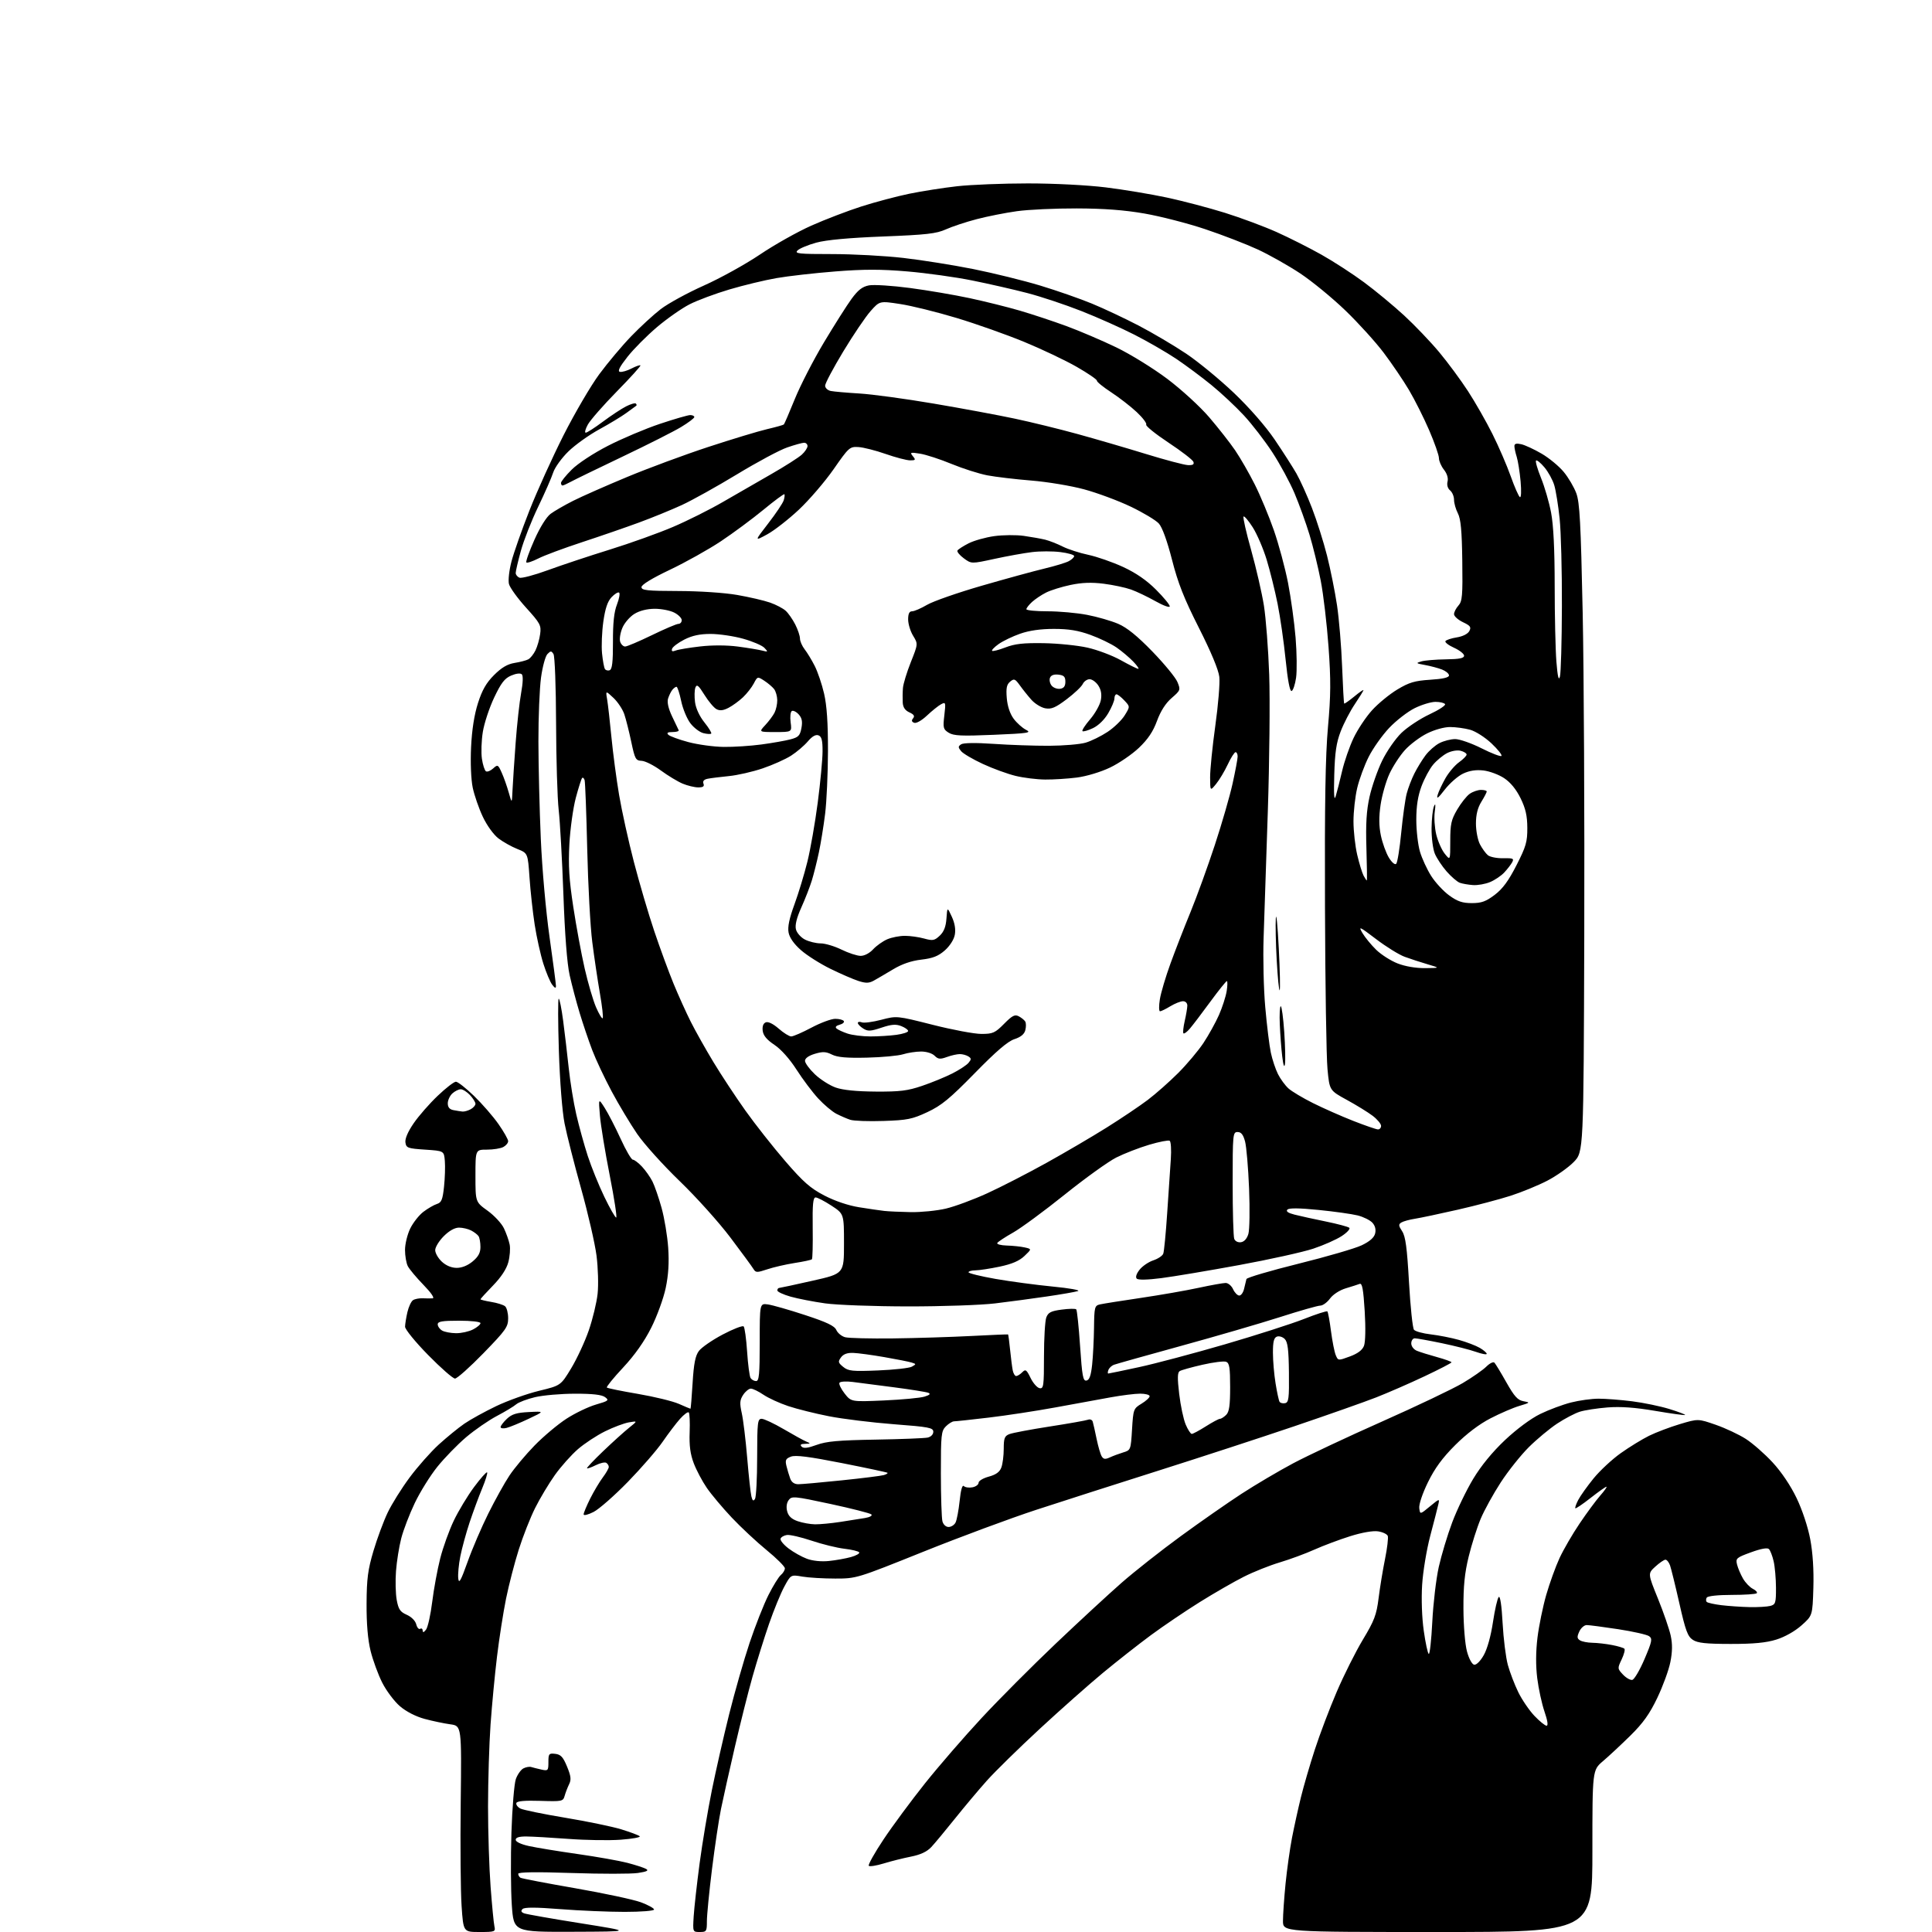 <?xml version="1.0" encoding="UTF-8" standalone="no"?>
<svg 
  version="1.1" 
  xmlns="http://www.w3.org/2000/svg" 
  xmlns:xlink="http://www.w3.org/1999/xlink" 
  xmlns:svg="http://www.w3.org/2000/svg"
  xmlns:rdf="http://www.w3.org/1999/02/22-rdf-syntax-ns#"
  xmlns:cc="http://creativecommons.org/ns#"
  xmlns:dc="http://purl.org/dc/elements/1.1/"
  viewBox="0 0 768 768"
  width="768"
  height="768"
>
<style>svg {background-color: white; }</style>"
<path stroke="none" fill="black" fill-rule="evenodd" d="M190.62,768.00C184.19,768.00 184.19,768.00 183.49,757.66C183.10,751.97 182.94,733.53 183.14,716.68C183.50,686.05 183.50,686.05 179.00,685.44C176.53,685.10 171.93,684.14 168.79,683.29C165.30,682.35 161.49,680.40 158.99,678.26C156.75,676.34 153.58,672.12 151.94,668.88C150.31,665.65 148.23,659.96 147.31,656.25C146.21,651.76 145.68,645.49 145.72,637.50C145.77,627.52 146.24,623.98 148.46,616.50C149.93,611.55 152.47,604.71 154.10,601.30C155.72,597.89 159.66,591.59 162.85,587.30C166.04,583.01 171.25,577.12 174.43,574.22C177.62,571.32 182.20,567.58 184.60,565.93C187.01,564.27 192.70,561.14 197.24,558.96C201.78,556.79 209.42,554.06 214.20,552.89C222.91,550.78 222.91,550.78 227.07,543.89C229.36,540.10 232.50,533.33 234.05,528.85C235.60,524.37 237.18,517.82 237.56,514.29C237.94,510.76 237.74,503.95 237.13,499.15C236.51,494.35 233.76,482.37 231.01,472.53C228.26,462.69 225.29,451.00 224.42,446.57C223.49,441.86 222.55,429.85 222.16,417.75C221.80,406.34 221.77,397.00 222.10,397.00C222.44,397.00 223.23,400.94 223.86,405.75C224.49,410.56 225.49,419.00 226.07,424.50C226.65,430.00 228.00,438.32 229.08,443.00C230.16,447.68 232.21,455.10 233.64,459.50C235.07,463.90 238.04,471.21 240.23,475.75C242.42,480.29 244.54,484.00 244.94,484.00C245.35,484.00 244.19,476.46 242.38,467.25C240.56,458.04 238.81,447.35 238.48,443.50C237.89,436.50 237.89,436.50 240.41,440.46C241.80,442.64 244.63,448.15 246.72,452.70C248.80,457.26 250.98,460.99 251.56,460.99C252.15,461.00 253.78,462.24 255.20,463.75C256.61,465.26 258.48,467.91 259.35,469.63C260.22,471.35 261.85,476.07 262.98,480.13C264.11,484.18 265.30,491.32 265.62,496.00C266.02,501.90 265.72,506.79 264.63,512.00C263.76,516.12 261.17,523.25 258.86,527.82C256.09,533.33 252.31,538.67 247.71,543.61C243.87,547.71 240.96,551.30 241.24,551.57C241.51,551.85 247.08,552.99 253.62,554.10C260.15,555.22 267.47,557.00 269.88,558.07C272.28,559.13 274.35,560.00 274.48,560.00C274.60,560.00 274.98,555.40 275.32,549.78C275.79,542.04 276.40,538.94 277.82,537.03C278.85,535.64 283.10,532.70 287.27,530.50C291.43,528.30 295.18,526.85 295.61,527.27C296.03,527.70 296.65,532.20 296.99,537.29C297.32,542.37 297.94,547.09 298.36,547.77C298.78,548.45 299.77,549.00 300.56,549.00C301.75,549.00 302.00,546.33 302.00,533.55C302.00,518.09 302.00,518.09 305.25,518.53C307.04,518.78 313.68,520.67 320.00,522.75C328.75,525.62 331.73,527.05 332.46,528.71C332.99,529.91 334.57,531.20 335.96,531.57C337.36,531.94 345.93,532.15 355.00,532.04C364.07,531.93 378.02,531.49 386.00,531.08C393.98,530.66 400.60,530.39 400.72,530.46C400.84,530.54 401.20,533.28 401.53,536.55C401.86,539.82 402.33,543.51 402.58,544.75C402.83,545.99 403.45,547.00 403.95,547.00C404.45,547.00 405.53,546.33 406.35,545.51C407.67,544.18 408.05,544.44 409.67,547.76C410.68,549.82 412.29,551.65 413.25,551.82C414.84,552.12 415.00,550.98 415.00,539.14C415.00,531.98 415.42,525.04 415.92,523.70C416.68,521.72 417.78,521.15 422.04,520.59C424.90,520.21 427.50,520.16 427.82,520.49C428.14,520.81 428.83,527.38 429.35,535.08C430.16,547.09 430.52,549.05 431.90,548.79C433.06,548.56 433.67,546.85 434.14,542.49C434.49,539.20 434.83,532.57 434.89,527.77C434.99,519.58 435.14,519.01 437.25,518.52C438.49,518.24 445.80,517.07 453.50,515.94C461.20,514.80 471.53,513.00 476.45,511.93C481.38,510.87 486.22,510.00 487.22,510.00C488.22,510.00 489.56,511.13 490.18,512.50C490.81,513.88 491.92,515.00 492.64,515.00C493.37,515.00 494.23,513.76 494.56,512.25C494.90,510.74 495.31,509.03 495.48,508.45C495.64,507.87 504.94,505.13 516.14,502.35C527.34,499.57 538.64,496.28 541.26,495.04C544.47,493.51 546.22,491.98 546.63,490.35C547.02,488.77 546.65,487.27 545.56,486.06C544.63,485.04 541.99,483.73 539.69,483.15C537.38,482.58 530.39,481.59 524.13,480.97C516.48,480.20 512.44,480.16 511.76,480.84C511.08,481.52 512.01,482.18 514.62,482.84C516.76,483.39 522.33,484.61 527.00,485.56C531.67,486.52 535.89,487.64 536.36,488.06C536.84,488.48 535.49,489.96 533.36,491.35C531.24,492.75 526.12,495.01 522.00,496.38C517.88,497.74 504.60,500.68 492.50,502.90C480.40,505.12 466.52,507.45 461.66,508.07C456.17,508.78 452.46,508.86 451.88,508.28C451.30,507.70 451.72,506.36 452.99,504.74C454.11,503.31 456.56,501.64 458.43,501.02C460.29,500.41 462.09,499.21 462.41,498.37C462.74,497.52 463.45,490.23 463.98,482.16C464.52,474.10 465.17,464.47 465.42,460.77C465.67,457.07 465.47,453.79 464.96,453.47C464.45,453.16 460.77,453.88 456.77,455.07C452.77,456.26 446.91,458.54 443.74,460.13C440.57,461.73 431.35,468.36 423.24,474.87C415.13,481.38 405.91,488.16 402.75,489.95C399.59,491.73 396.75,493.60 396.44,494.10C396.13,494.59 397.82,495.05 400.19,495.12C402.56,495.18 405.77,495.52 407.32,495.87C410.15,496.50 410.15,496.50 407.25,499.26C405.21,501.21 402.32,502.46 397.43,503.50C393.62,504.30 389.26,504.97 387.75,504.98C386.24,504.99 385.00,505.34 385.00,505.75C385.00,506.16 389.84,507.35 395.75,508.39C401.66,509.42 411.90,510.79 418.50,511.43C425.10,512.06 429.60,512.87 428.50,513.22C427.40,513.57 421.77,514.55 416.00,515.39C410.23,516.24 401.00,517.47 395.50,518.13C390.00,518.79 374.48,519.33 361.00,519.32C347.52,519.31 332.68,518.76 328.00,518.11C323.32,517.45 317.14,516.25 314.25,515.43C311.36,514.61 309.00,513.51 309.00,512.97C309.00,512.44 309.34,511.98 309.75,511.97C310.16,511.95 316.12,510.66 323.00,509.11C335.50,506.30 335.50,506.30 335.50,494.41C335.50,482.53 335.50,482.53 330.51,479.26C327.77,477.47 324.93,476.00 324.22,476.00C323.20,476.00 322.94,478.72 323.06,488.06C323.15,494.69 323.01,500.33 322.74,500.59C322.48,500.85 319.39,501.52 315.88,502.06C312.37,502.61 307.48,503.74 305.00,504.57C300.89,505.94 300.41,505.93 299.50,504.42C298.95,503.50 294.81,497.86 290.30,491.88C285.78,485.89 276.73,475.82 270.18,469.51C263.63,463.19 256.03,454.76 253.29,450.76C250.56,446.77 246.00,439.18 243.17,433.89C240.34,428.61 236.84,421.18 235.40,417.39C233.96,413.60 231.72,406.96 230.41,402.63C229.10,398.30 227.32,391.55 226.44,387.63C225.42,383.05 224.53,371.54 223.96,355.50C223.46,341.75 222.62,326.68 222.09,322.00C221.56,317.32 221.09,301.80 221.05,287.50C221.00,272.98 220.55,260.84 220.02,260.00C219.18,258.67 218.91,258.67 217.61,260.00C216.80,260.82 215.66,265.02 215.07,269.32C214.48,273.62 214.01,285.10 214.03,294.82C214.05,304.55 214.47,321.95 214.98,333.50C215.50,345.44 217.00,362.26 218.45,372.49C219.85,382.39 221.00,391.14 221.00,391.93C221.00,392.98 220.58,392.84 219.51,391.44C218.69,390.37 217.10,386.59 215.98,383.04C214.86,379.49 213.31,372.51 212.54,367.54C211.78,362.57 210.85,354.15 210.49,348.82C209.82,339.15 209.82,339.15 205.66,337.49C203.37,336.58 199.99,334.69 198.15,333.29C196.22,331.82 193.57,328.16 191.93,324.68C190.35,321.35 188.55,316.13 187.91,313.08C187.24,309.84 186.97,303.17 187.26,297.02C187.59,290.09 188.53,284.11 190.00,279.50C191.66,274.30 193.30,271.43 196.40,268.34C199.36,265.38 201.71,263.99 204.53,263.53C206.71,263.18 209.18,262.54 210.00,262.10C210.82,261.67 212.11,260.07 212.86,258.54C213.61,257.01 214.45,254.08 214.72,252.03C215.19,248.57 214.76,247.78 209.10,241.53C205.74,237.82 202.69,233.60 202.32,232.15C201.95,230.68 202.40,226.70 203.33,223.16C204.25,219.66 207.46,210.54 210.48,202.88C213.49,195.23 219.59,181.78 224.03,172.99C228.48,164.21 234.86,153.30 238.22,148.76C241.58,144.22 247.26,137.45 250.85,133.73C254.43,130.01 259.74,125.13 262.64,122.89C265.55,120.65 273.27,116.43 279.80,113.51C286.34,110.59 296.37,105.04 302.09,101.18C307.82,97.31 317.00,92.15 322.50,89.70C328.00,87.25 336.99,83.81 342.48,82.05C347.97,80.30 356.52,78.03 361.48,77.01C366.44,75.99 375.00,74.65 380.50,74.03C386.00,73.42 398.67,72.91 408.65,72.91C419.06,72.91 432.24,73.59 439.55,74.49C446.57,75.35 457.53,77.18 463.90,78.54C470.28,79.91 480.66,82.64 486.96,84.61C493.26,86.58 502.49,90.02 507.46,92.24C512.43,94.47 520.44,98.51 525.25,101.21C530.06,103.91 537.71,108.87 542.25,112.23C546.79,115.59 553.95,121.52 558.18,125.42C562.40,129.31 568.67,135.88 572.11,140.00C575.55,144.12 580.70,151.10 583.56,155.50C586.42,159.90 590.79,167.55 593.26,172.50C595.74,177.45 599.00,185.00 600.52,189.28C602.04,193.55 603.68,197.30 604.18,197.61C604.69,197.93 604.81,195.28 604.46,191.33C604.12,187.57 603.42,183.20 602.92,181.60C602.41,180.01 602.00,178.09 602.00,177.33C602.00,176.35 602.78,176.14 604.75,176.59C606.26,176.94 609.91,178.63 612.86,180.36C615.82,182.09 619.75,185.34 621.60,187.59C623.46,189.83 625.71,193.66 626.61,196.09C627.96,199.75 628.39,207.78 629.14,243.50C629.63,267.15 629.91,325.07 629.77,372.20C629.50,457.90 629.50,457.90 625.58,461.92C623.43,464.12 618.70,467.46 615.08,469.34C611.46,471.22 604.90,473.91 600.50,475.33C596.10,476.75 586.65,479.24 579.50,480.87C572.35,482.50 564.69,484.12 562.48,484.47C560.27,484.81 557.83,485.49 557.06,485.96C555.88,486.69 555.93,487.24 557.38,489.45C558.72,491.50 559.32,495.96 560.10,509.74C560.65,519.46 561.54,527.95 562.08,528.60C562.62,529.25 565.63,530.08 568.78,530.44C571.93,530.81 576.98,531.80 580.00,532.65C583.02,533.50 586.74,534.92 588.25,535.81C589.76,536.70 591.00,537.76 591.00,538.17C591.00,538.58 589.09,538.23 586.75,537.40C584.41,536.56 578.29,535.01 573.14,533.94C567.99,532.87 563.15,532.00 562.39,532.00C561.63,532.00 561.00,532.91 561.00,534.02C561.00,535.18 561.96,536.44 563.25,536.97C564.49,537.48 568.09,538.60 571.25,539.47C574.41,540.34 577.00,541.28 577.00,541.55C577.00,541.82 572.16,544.32 566.25,547.11C560.34,549.91 551.67,553.68 547.00,555.51C542.33,557.33 527.70,562.49 514.50,566.96C501.30,571.44 477.00,579.37 460.50,584.60C444.00,589.83 422.18,596.82 412.00,600.15C401.82,603.48 381.57,610.99 367.00,616.85C340.58,627.46 340.47,627.50 332.00,627.50C327.32,627.50 321.44,627.15 318.93,626.72C314.36,625.93 314.36,625.93 311.77,630.72C310.34,633.35 307.62,640.00 305.71,645.50C303.81,651.00 300.85,660.45 299.14,666.50C297.43,672.55 294.26,685.15 292.10,694.50C289.93,703.85 287.46,714.90 286.61,719.07C285.76,723.23 284.15,734.00 283.03,743.01C281.91,752.02 281.00,761.32 281.00,763.69C281.00,767.75 280.84,768.00 278.19,768.00C275.37,768.00 275.37,768.00 275.75,761.75C275.97,758.31 277.03,748.83 278.11,740.68C279.20,732.53 281.39,719.48 282.97,711.68C284.55,703.88 287.65,690.27 289.85,681.44C292.06,672.60 295.71,659.84 297.97,653.08C300.23,646.32 303.60,637.77 305.46,634.08C307.31,630.40 309.54,626.79 310.42,626.07C311.29,625.35 312.00,624.16 312.00,623.44C312.00,622.72 308.74,619.46 304.75,616.20C300.76,612.94 294.52,607.12 290.88,603.26C287.24,599.40 282.78,594.09 280.97,591.46C279.17,588.84 276.83,584.43 275.78,581.67C274.40,578.04 273.95,574.64 274.15,569.37C274.30,565.36 274.14,561.80 273.79,561.46C273.45,561.11 271.89,562.26 270.33,564.01C268.77,565.76 265.67,569.85 263.43,573.10C261.20,576.35 254.99,583.51 249.64,589.01C244.29,594.50 238.14,599.91 235.96,601.02C233.78,602.13 232.00,602.57 232.00,601.99C232.00,601.41 233.18,598.59 234.61,595.72C236.05,592.85 238.30,589.07 239.61,587.32C240.93,585.57 242.00,583.68 242.00,583.13C242.00,582.57 241.54,581.84 240.99,581.49C240.43,581.15 238.56,581.57 236.82,582.44C235.09,583.30 233.52,583.86 233.34,583.67C233.15,583.48 236.04,580.43 239.75,576.88C243.46,573.33 248.07,569.16 250.00,567.62C253.50,564.81 253.50,564.81 250.00,565.41C248.07,565.74 243.80,567.35 240.50,568.98C237.20,570.61 232.36,573.80 229.74,576.06C227.12,578.33 223.00,582.95 220.58,586.34C218.17,589.73 214.62,595.65 212.70,599.50C210.78,603.35 207.86,610.77 206.21,616.00C204.55,621.23 202.28,630.00 201.16,635.50C200.05,641.00 198.43,651.35 197.57,658.50C196.70,665.65 195.55,677.80 195.00,685.50C194.46,693.20 194.01,707.85 194.00,718.05C194.00,728.25 194.46,742.65 195.02,750.05C195.58,757.45 196.26,764.51 196.54,765.75C197.02,767.90 196.76,768.00 190.62,768.00zM227.85,767.91C204.19,768.00 204.19,768.00 203.45,757.25C203.05,751.34 202.98,738.40 203.30,728.50C203.62,718.60 204.41,709.03 205.05,707.23C205.69,705.43 207.03,703.52 208.03,702.98C209.04,702.45 210.45,702.19 211.18,702.42C211.90,702.65 213.74,703.10 215.25,703.44C217.85,704.01 218.00,703.84 218.00,700.45C218.00,697.14 218.21,696.89 220.72,697.18C222.91,697.44 223.83,698.42 225.40,702.23C226.96,706.00 227.13,707.43 226.24,709.23C225.63,710.48 224.83,712.55 224.47,713.83C223.84,716.08 223.50,716.15 214.73,715.87C208.58,715.68 205.52,715.95 205.26,716.72C205.05,717.35 205.75,718.33 206.81,718.90C207.87,719.47 215.86,721.11 224.56,722.56C233.26,724.00 243.33,726.08 246.94,727.18C250.55,728.29 253.86,729.53 254.30,729.94C254.74,730.36 251.36,730.97 246.80,731.31C242.23,731.65 232.88,731.51 226.00,730.99C219.12,730.48 211.59,730.05 209.25,730.03C206.35,730.01 205.00,730.43 205.00,731.34C205.00,732.15 207.10,733.14 210.25,733.83C213.14,734.47 221.81,735.89 229.52,736.99C237.23,738.09 246.17,739.67 249.39,740.51C252.61,741.35 255.96,742.44 256.83,742.93C258.00,743.58 257.14,744.01 253.56,744.54C250.89,744.94 239.10,744.95 227.35,744.55C212.98,744.07 206.00,744.17 206.00,744.86C206.00,745.42 206.40,746.13 206.89,746.43C207.38,746.73 217.17,748.61 228.64,750.60C240.11,752.60 251.86,755.11 254.75,756.18C257.64,757.26 260.00,758.56 260.00,759.07C260.00,759.59 254.83,760.00 248.31,760.00C241.88,760.00 230.35,759.51 222.70,758.91C212.90,758.14 208.47,758.13 207.73,758.87C206.98,759.62 207.16,760.12 208.34,760.58C209.26,760.93 219.35,762.71 230.76,764.52C251.50,767.83 251.50,767.83 227.85,767.91zM571.50,768.00C510.00,768.00 510.00,768.00 510.00,763.61C510.00,761.19 510.46,754.55 511.02,748.86C511.59,743.16 512.75,734.90 513.60,730.50C514.46,726.10 516.04,718.90 517.12,714.50C518.20,710.10 520.69,701.55 522.66,695.50C524.62,689.45 528.55,679.10 531.38,672.50C534.21,665.90 538.89,656.57 541.78,651.76C546.33,644.20 547.18,641.97 548.02,635.26C548.55,630.99 549.71,623.98 550.58,619.68C551.45,615.38 551.93,611.27 551.66,610.56C551.38,609.84 549.66,609.02 547.83,608.74C545.79,608.43 541.49,609.17 536.74,610.66C532.47,612.00 526.06,614.40 522.49,616.00C518.92,617.60 512.74,619.88 508.75,621.07C504.76,622.26 498.35,624.81 494.50,626.75C490.65,628.68 482.77,633.21 477.00,636.81C471.23,640.41 462.45,646.35 457.50,650.00C452.55,653.66 444.00,660.38 438.50,664.93C433.00,669.48 421.70,679.49 413.39,687.17C405.08,694.85 395.60,704.14 392.31,707.82C389.03,711.49 383.29,718.33 379.55,723.00C375.81,727.67 371.62,732.72 370.23,734.21C368.49,736.08 365.96,737.27 362.10,738.04C359.02,738.65 354.14,739.87 351.26,740.76C348.38,741.64 345.72,742.06 345.35,741.69C344.99,741.32 347.62,736.61 351.21,731.22C354.79,725.83 362.23,715.79 367.72,708.89C373.22,702.00 383.34,690.32 390.21,682.93C397.07,675.54 410.30,662.27 419.59,653.44C428.89,644.60 440.70,633.69 445.84,629.19C450.98,624.68 461.56,616.35 469.34,610.67C477.13,604.98 488.02,597.39 493.55,593.79C499.07,590.20 508.30,584.75 514.05,581.69C519.80,578.63 535.75,571.13 549.50,565.03C563.25,558.92 577.64,552.06 581.47,549.79C585.31,547.51 589.52,544.57 590.84,543.25C592.17,541.93 593.61,541.22 594.05,541.67C594.49,542.13 596.63,545.65 598.80,549.50C601.98,555.13 603.31,556.60 605.63,557.01C608.37,557.50 608.30,557.58 604.00,558.86C601.52,559.59 596.35,561.82 592.50,563.81C588.00,566.13 582.98,569.94 578.45,574.46C573.37,579.53 570.35,583.66 567.63,589.22C565.45,593.68 564.00,598.01 564.18,599.50C564.50,602.06 564.50,602.06 568.40,598.83C572.23,595.67 572.30,595.65 571.75,598.05C571.45,599.40 570.01,605.00 568.55,610.50C567.10,616.00 565.64,624.78 565.32,630.01C564.97,635.64 565.23,643.10 565.97,648.27C566.65,653.08 567.54,657.22 567.95,657.47C568.36,657.72 568.99,651.98 569.36,644.71C569.72,637.45 570.88,627.63 571.93,622.90C572.99,618.17 575.39,610.19 577.28,605.16C579.17,600.13 582.92,592.36 585.61,587.89C588.77,582.64 593.25,577.18 598.28,572.43C602.94,568.05 608.57,563.87 612.28,562.07C615.70,560.40 621.18,558.36 624.46,557.52C627.74,556.68 632.70,556.00 635.49,556.00C638.27,556.00 644.25,556.46 648.77,557.03C653.29,557.60 659.96,558.98 663.59,560.10C667.22,561.22 670.04,562.29 669.85,562.48C669.66,562.66 664.33,561.93 658.00,560.85C649.93,559.48 644.26,559.07 639.00,559.48C634.88,559.81 629.92,560.57 628.00,561.18C626.08,561.78 622.03,563.90 619.01,565.89C615.99,567.88 610.90,572.12 607.69,575.31C604.49,578.51 599.47,584.81 596.55,589.31C593.62,593.82 590.03,600.33 588.58,603.78C587.13,607.24 584.99,613.99 583.82,618.78C582.22,625.32 581.70,630.50 581.74,639.50C581.77,646.28 582.38,653.67 583.15,656.49C583.92,659.35 585.14,661.59 586.00,661.75C586.87,661.91 588.47,660.32 589.81,657.96C591.21,655.49 592.65,650.34 593.47,644.84C594.22,639.85 595.25,635.35 595.76,634.84C596.34,634.26 596.93,638.18 597.31,645.20C597.65,651.42 598.59,658.92 599.40,661.87C600.22,664.82 602.08,669.69 603.55,672.69C605.02,675.69 607.90,679.91 609.95,682.07C612.01,684.23 614.19,686.00 614.79,686.00C615.49,686.00 615.19,683.97 613.96,680.38C612.90,677.29 611.60,671.33 611.08,667.14C610.46,662.13 610.49,656.59 611.17,651.00C611.74,646.33 613.31,638.67 614.65,634.00C616.00,629.33 618.38,622.74 619.94,619.36C621.51,615.98 625.10,609.79 627.93,605.61C630.75,601.42 634.44,596.43 636.13,594.50C637.82,592.58 638.93,591.00 638.58,591.00C638.24,591.00 635.40,593.01 632.28,595.46C629.15,597.92 626.43,599.76 626.22,599.56C626.02,599.35 626.53,597.87 627.37,596.26C628.20,594.65 630.95,590.79 633.47,587.69C636.00,584.59 640.86,580.07 644.28,577.65C647.70,575.22 652.75,572.12 655.50,570.76C658.25,569.40 663.77,567.31 667.76,566.11C675.02,563.94 675.02,563.94 682.02,566.37C685.88,567.71 691.26,570.24 693.99,571.99C696.71,573.74 701.50,577.93 704.62,581.31C708.12,585.08 711.79,590.54 714.16,595.48C716.44,600.22 718.67,606.95 719.60,611.88C720.62,617.32 721.05,624.06 720.84,631.23C720.50,642.23 720.50,642.23 716.11,646.13C713.47,648.47 709.47,650.72 706.11,651.76C702.03,653.03 697.08,653.50 687.93,653.49C678.12,653.48 674.83,653.12 672.93,651.87C670.88,650.53 670.02,648.21 667.58,637.39C665.98,630.30 664.30,623.49 663.86,622.25C663.41,621.01 662.60,620.00 662.04,620.00C661.49,620.00 659.68,621.24 658.02,622.75C655.01,625.50 655.01,625.50 659.07,635.50C661.30,641.00 663.58,647.62 664.14,650.22C664.86,653.56 664.81,656.64 663.99,660.72C663.36,663.90 661.02,670.29 658.80,674.93C655.75,681.31 653.15,684.96 648.10,689.93C644.43,693.54 639.53,698.11 637.21,700.08C633.00,703.66 633.00,703.66 633.00,735.83C633.00,768.00 633.00,768.00 571.50,768.00zM648.86,667.78C649.65,667.63 651.84,663.91 653.71,659.53C656.72,652.47 656.93,651.42 655.55,650.41C654.70,649.79 649.16,648.54 643.25,647.63C637.34,646.73 631.70,645.99 630.73,645.99C629.75,646.00 628.43,647.16 627.79,648.57C626.84,650.65 626.89,651.32 628.06,652.06C628.85,652.56 631.08,653.00 633.00,653.03C634.92,653.06 638.43,653.46 640.79,653.92C643.15,654.37 645.37,655.03 645.72,655.39C646.07,655.74 645.58,657.65 644.63,659.65C642.94,663.19 642.95,663.32 645.16,665.67C646.40,666.99 648.06,667.94 648.86,667.78zM169.37,647.78C170.08,646.84 171.18,641.89 171.81,636.78C172.44,631.68 173.87,623.90 174.99,619.50C176.11,615.10 178.54,608.35 180.38,604.50C182.22,600.65 185.84,594.64 188.43,591.15C191.02,587.66 193.36,585.03 193.63,585.29C193.90,585.56 193.02,588.42 191.68,591.64C190.33,594.86 188.09,600.95 186.68,605.16C185.28,609.38 183.62,615.47 182.98,618.70C182.34,621.92 181.98,625.86 182.16,627.44C182.43,629.75 183.16,628.45 185.86,620.91C187.70,615.73 191.41,607.09 194.09,601.70C196.77,596.31 200.55,589.50 202.50,586.57C204.45,583.63 208.95,578.25 212.51,574.60C216.07,570.95 221.78,566.16 225.20,563.95C228.61,561.74 233.87,559.22 236.89,558.34C241.92,556.88 242.22,556.63 240.50,555.37C239.19,554.42 235.53,554.00 228.56,554.02C223.03,554.02 215.90,554.64 212.71,555.39C209.53,556.14 206.16,557.42 205.21,558.23C204.27,559.05 200.80,561.14 197.50,562.88C194.20,564.62 188.70,568.42 185.27,571.33C181.85,574.24 176.71,579.52 173.86,583.06C171.01,586.60 166.97,593.10 164.87,597.50C162.77,601.90 160.35,608.20 159.50,611.50C158.65,614.80 157.71,620.65 157.42,624.50C157.12,628.35 157.25,633.52 157.70,636.00C158.39,639.74 159.06,640.74 161.69,641.90C163.54,642.72 165.11,644.29 165.46,645.69C165.79,647.01 166.50,647.81 167.03,647.48C167.56,647.15 168.01,647.47 168.03,648.19C168.05,649.07 168.49,648.94 169.37,647.78zM695.50,638.85C698.80,638.92 702.51,638.70 703.75,638.37C705.80,637.82 706.00,637.18 705.98,631.13C705.96,627.49 705.55,622.76 705.05,620.63C704.56,618.50 703.72,616.32 703.18,615.78C702.56,615.16 700.03,615.61 696.04,617.07C690.26,619.17 689.90,619.48 690.50,621.91C690.85,623.33 691.92,625.85 692.87,627.50C693.83,629.15 695.59,630.99 696.80,631.59C698.00,632.19 698.69,632.98 698.33,633.34C697.96,633.70 693.49,634.00 688.39,634.00C682.90,634.00 678.85,634.44 678.46,635.07C678.10,635.65 678.10,636.43 678.46,636.79C678.83,637.16 681.46,637.74 684.31,638.09C687.17,638.43 692.20,638.78 695.50,638.85zM329.50,620.52C332.25,620.24 336.20,619.53 338.28,618.95C340.35,618.37 341.83,617.53 341.55,617.09C341.28,616.64 338.63,616.00 335.66,615.65C332.70,615.30 326.82,613.86 322.61,612.44C318.39,611.03 313.98,610.01 312.80,610.18C311.62,610.36 310.49,611.02 310.28,611.66C310.07,612.30 311.49,614.04 313.45,615.53C315.40,617.02 318.68,618.86 320.75,619.63C323.04,620.48 326.45,620.83 329.50,620.52zM377.08,607.00C378.10,607.00 379.34,606.21 379.84,605.25C380.34,604.29 381.07,600.41 381.47,596.64C381.92,592.26 382.53,590.13 383.14,590.74C383.67,591.27 385.20,591.49 386.55,591.23C387.90,590.98 389.00,590.16 389.00,589.42C389.00,588.68 390.82,587.59 393.04,586.99C395.89,586.22 397.37,585.16 398.04,583.38C398.57,582.00 399.00,578.64 399.00,575.91C399.00,571.70 399.34,570.82 401.25,570.08C402.49,569.59 409.69,568.24 417.27,567.06C424.84,565.89 431.70,564.67 432.51,564.36C433.32,564.05 434.16,564.40 434.38,565.15C434.61,565.89 435.30,568.98 435.92,572.00C436.54,575.02 437.46,578.15 437.96,578.95C438.67,580.09 439.38,580.17 441.18,579.34C442.46,578.75 444.85,577.86 446.50,577.36C449.46,576.47 449.51,576.35 450.00,568.22C450.49,560.20 450.59,559.92 453.75,558.00C455.54,556.92 457.00,555.57 457.00,555.01C457.00,554.46 455.31,554.00 453.25,554.00C451.19,554.00 445.90,554.66 441.50,555.46C437.10,556.26 427.20,558.07 419.50,559.48C411.80,560.89 399.88,562.71 393.01,563.52C386.13,564.34 379.95,565.00 379.26,565.00C378.57,565.00 377.10,565.90 376.00,567.00C374.16,568.84 374.00,570.32 374.01,585.75C374.02,594.96 374.30,603.51 374.63,604.75C374.98,606.05 376.01,607.00 377.08,607.00zM324.00,605.94C325.93,605.96 330.43,605.54 334.00,604.99C337.57,604.45 342.02,603.74 343.88,603.43C345.78,603.11 346.88,602.49 346.38,602.00C345.90,601.53 338.59,599.67 330.15,597.85C315.58,594.73 314.73,594.65 313.50,596.33C312.69,597.44 312.47,599.11 312.92,600.80C313.41,602.68 314.67,603.86 317.07,604.69C318.95,605.35 322.07,605.91 324.00,605.94zM300.12,595.85C300.59,595.11 300.98,587.64 300.98,579.25C301.00,565.35 301.16,564.00 302.77,564.00C303.74,564.00 307.67,565.85 311.52,568.10C315.36,570.36 319.40,572.58 320.50,573.04C322.34,573.81 322.30,573.88 320.05,573.94C318.30,573.98 317.91,574.31 318.68,575.08C319.45,575.85 321.14,575.65 324.63,574.37C328.50,572.95 333.29,572.52 348.00,572.27C358.18,572.10 367.51,571.73 368.75,571.46C370.07,571.17 371.00,570.21 371.00,569.16C371.00,567.54 369.32,567.22 355.25,566.15C346.59,565.48 335.03,564.06 329.56,562.99C324.09,561.92 316.80,560.10 313.35,558.95C309.90,557.80 305.46,555.77 303.49,554.43C301.52,553.09 299.27,552.00 298.48,552.00C297.69,552.00 296.32,553.11 295.42,554.48C294.08,556.53 293.98,557.76 294.86,561.73C295.45,564.35 296.42,572.35 297.02,579.50C297.62,586.65 298.37,593.56 298.69,594.85C299.12,596.60 299.48,596.85 300.12,595.85zM317.35,590.00C318.66,590.00 326.44,589.31 334.62,588.46C342.80,587.62 350.32,586.67 351.33,586.37C352.33,586.07 352.99,585.66 352.80,585.46C352.60,585.27 344.44,583.53 334.67,581.60C321.64,579.03 316.23,578.34 314.42,579.03C312.35,579.82 312.06,580.41 312.62,582.73C312.99,584.26 313.67,586.51 314.12,587.75C314.67,589.23 315.77,590.00 317.35,590.00zM473.75,570.00C474.22,570.00 476.74,568.65 479.34,567.00C481.94,565.35 484.47,564.00 484.96,564.00C485.45,564.00 486.56,563.29 487.43,562.43C488.64,561.22 489.00,558.66 489.00,551.40C489.00,543.67 488.71,541.83 487.41,541.33C486.53,540.99 482.29,541.52 477.98,542.51C473.67,543.49 469.60,544.63 468.95,545.03C468.05,545.59 468.00,547.83 468.75,554.13C469.29,558.74 470.45,564.19 471.32,566.25C472.19,568.31 473.28,570.00 473.75,570.00zM201.36,567.62C200.06,567.95 199.00,567.80 199.00,567.28C199.00,566.77 200.13,565.29 201.51,563.99C203.49,562.13 205.36,561.56 210.26,561.31C216.50,561.00 216.50,561.00 210.11,564.01C206.60,565.67 202.66,567.30 201.36,567.62zM510.84,557.78C512.28,557.49 512.48,555.90 512.37,545.63C512.27,536.44 511.89,533.47 510.70,532.27C509.85,531.42 508.45,531.00 507.58,531.33C506.39,531.79 506.00,533.37 506.01,537.72C506.01,540.90 506.48,546.39 507.06,549.93C507.63,553.46 508.34,556.75 508.64,557.23C508.94,557.72 509.93,557.96 510.84,557.78zM351.43,556.70C358.62,556.38 365.85,555.70 367.50,555.18C369.60,554.53 370.05,554.07 369.00,553.65C368.18,553.33 362.10,552.35 355.50,551.49C348.90,550.63 341.42,549.66 338.89,549.34C336.35,549.02 334.01,549.17 333.70,549.67C333.39,550.18 334.31,552.10 335.74,553.93C338.36,557.27 338.36,557.27 351.43,556.70zM180.87,548.00C180.04,548.00 175.24,543.79 170.18,538.63C165.07,533.42 161.01,528.43 161.02,527.38C161.04,526.35 161.45,523.75 161.95,521.60C162.45,519.46 163.45,517.32 164.18,516.84C164.90,516.36 166.62,516.03 168.00,516.09C169.38,516.16 171.16,516.16 171.97,516.11C172.85,516.04 171.42,513.93 168.33,510.75C165.52,507.86 162.73,504.52 162.11,503.32C161.50,502.11 161.00,499.22 161.00,496.88C161.00,494.54 161.92,490.73 163.05,488.40C164.18,486.07 166.54,483.06 168.30,481.72C170.06,480.38 172.48,478.98 173.68,478.60C175.49,478.03 175.96,476.90 176.51,471.71C176.87,468.29 177.02,463.70 176.83,461.50C176.50,457.50 176.50,457.50 169.00,457.00C162.04,456.54 161.48,456.33 161.16,454.13C160.95,452.64 162.17,449.81 164.46,446.49C166.46,443.58 170.74,438.69 173.98,435.61C177.21,432.52 180.47,430.00 181.23,430.00C181.98,430.00 185.23,432.55 188.44,435.66C191.65,438.77 196.02,443.79 198.14,446.82C200.26,449.85 202.00,452.92 202.00,453.63C202.00,454.35 201.13,455.40 200.07,455.96C199.00,456.53 196.08,457.00 193.57,457.00C189.00,457.00 189.00,457.00 189.00,467.41C189.00,477.81 189.00,477.81 193.83,481.28C196.48,483.19 199.41,486.34 200.33,488.29C201.26,490.24 202.28,493.14 202.60,494.74C202.92,496.33 202.67,499.50 202.06,501.78C201.34,504.46 199.19,507.72 195.97,511.03C193.24,513.84 191.00,516.29 191.00,516.48C191.00,516.67 192.91,517.14 195.25,517.53C197.59,517.91 200.06,518.68 200.75,519.24C201.44,519.79 202.00,521.95 202.00,524.03C202.00,527.47 201.10,528.74 192.19,537.91C186.79,543.46 181.70,548.00 180.87,548.00zM440.55,546.00C440.82,546.00 446.31,544.86 452.77,543.46C459.22,542.07 474.62,537.97 487.00,534.37C499.37,530.76 513.47,526.23 518.33,524.32C523.19,522.40 527.38,521.04 527.65,521.31C527.92,521.58 528.57,525.11 529.09,529.15C529.62,533.19 530.47,537.50 530.99,538.72C531.92,540.92 531.96,540.92 536.58,539.22C539.72,538.06 541.55,536.69 542.20,535.00C542.78,533.51 542.90,527.92 542.49,521.18C541.96,512.54 541.49,509.98 540.50,510.36C539.79,510.63 537.31,511.43 534.99,512.12C532.53,512.86 529.91,514.55 528.70,516.19C527.56,517.74 525.82,519.00 524.83,519.00C523.85,519.00 516.62,521.06 508.77,523.58C500.92,526.09 483.22,531.25 469.44,535.03C455.66,538.82 443.66,542.19 442.77,542.53C441.88,542.88 440.91,543.79 440.61,544.58C440.31,545.36 440.28,546.00 440.55,546.00zM349.07,544.77C355.43,544.51 361.47,543.84 362.48,543.27C364.26,542.27 364.26,542.22 362.41,541.64C361.36,541.30 356.48,540.33 351.56,539.48C346.65,538.62 341.07,537.87 339.17,537.80C336.82,537.71 335.27,538.27 334.31,539.58C333.06,541.29 333.16,541.71 335.20,543.37C337.24,545.03 338.82,545.19 349.07,544.77zM181.30,529.97C183.39,529.99 186.43,529.31 188.05,528.47C189.67,527.64 191.00,526.51 191.00,525.97C191.00,525.42 187.35,525.00 182.50,525.00C175.74,525.00 174.00,525.30 174.00,526.45C174.00,527.25 174.79,528.36 175.75,528.92C176.71,529.48 179.21,529.95 181.30,529.97zM181.57,504.00C183.64,504.00 185.98,503.04 187.92,501.41C190.17,499.52 191.00,497.97 190.98,495.66C190.98,493.92 190.64,492.00 190.23,491.40C189.83,490.79 188.52,489.78 187.32,489.15C186.11,488.52 183.93,488.00 182.47,488.00C180.77,488.00 178.57,489.23 176.40,491.40C174.53,493.27 173.00,495.77 173.00,496.95C173.00,498.13 174.19,500.20 175.65,501.55C177.34,503.11 179.48,504.00 181.57,504.00zM493.31,493.80C494.60,493.61 495.69,492.38 496.25,490.50C496.73,488.85 496.86,480.75 496.53,472.50C496.20,464.25 495.48,455.81 494.93,453.75C494.20,451.03 493.38,450.00 491.96,450.00C490.08,450.00 490.00,450.80 490.00,470.42C490.00,481.65 490.28,491.57 490.63,492.47C490.99,493.42 492.12,493.98 493.31,493.80zM362.00,481.84C366.12,481.91 372.42,481.28 375.99,480.44C379.56,479.60 386.99,476.85 392.49,474.33C398.00,471.81 408.57,466.37 416.00,462.25C423.43,458.12 434.23,451.79 440.00,448.17C445.77,444.55 453.09,439.63 456.26,437.23C459.43,434.83 464.86,430.03 468.33,426.56C471.80,423.09 476.32,417.71 478.38,414.62C480.43,411.52 483.21,406.51 484.55,403.49C485.88,400.47 487.26,396.20 487.62,394.00C487.97,391.80 488.00,390.00 487.70,390.00C487.39,390.00 484.41,393.71 481.08,398.25C477.76,402.79 474.11,407.58 472.99,408.89C471.87,410.21 470.72,411.05 470.44,410.77C470.16,410.49 470.39,408.29 470.94,405.88C471.50,403.47 471.96,400.71 471.98,399.75C471.99,398.74 471.26,398.00 470.25,398.00C469.29,398.01 467.03,398.91 465.23,400.00C463.43,401.10 461.58,402.00 461.13,402.00C460.67,402.00 460.64,399.86 461.06,397.25C461.48,394.64 463.38,388.23 465.29,383.00C467.19,377.77 470.78,368.55 473.27,362.50C475.75,356.45 480.08,344.52 482.88,336.00C485.69,327.48 488.88,316.45 489.97,311.50C491.06,306.55 491.97,301.71 491.98,300.75C491.99,299.79 491.63,299.00 491.17,299.00C490.71,299.00 489.31,301.19 488.06,303.87C486.80,306.55 484.72,310.04 483.42,311.62C481.07,314.50 481.07,314.50 481.04,309.03C481.02,306.02 481.95,296.80 483.10,288.53C484.26,280.26 484.98,271.51 484.70,269.08C484.39,266.28 481.40,259.10 476.58,249.58C470.66,237.87 468.27,231.82 465.89,222.50C463.96,214.97 462.01,209.61 460.66,208.11C459.47,206.79 454.43,203.77 449.46,201.39C444.50,199.02 436.17,195.93 430.96,194.52C425.76,193.11 416.32,191.54 410.00,191.03C403.68,190.52 395.80,189.58 392.50,188.96C389.20,188.33 382.80,186.29 378.28,184.43C373.76,182.56 368.13,180.73 365.78,180.35C361.87,179.73 361.62,179.82 362.87,181.34C364.09,182.81 363.96,183.00 361.80,183.00C360.45,183.00 356.08,181.86 352.07,180.46C348.07,179.06 343.19,177.82 341.22,177.71C337.78,177.51 337.41,177.84 331.39,186.50C327.94,191.45 321.73,198.68 317.59,202.58C313.44,206.47 307.76,210.90 304.96,212.42C299.87,215.19 299.87,215.19 305.38,208.07C308.41,204.15 311.18,200.02 311.53,198.90C311.89,197.77 312.01,196.68 311.80,196.47C311.59,196.26 307.84,199.04 303.46,202.65C299.08,206.26 291.47,211.89 286.55,215.17C281.63,218.44 272.52,223.53 266.30,226.49C259.21,229.86 255.00,232.43 255.00,233.38C255.00,234.67 257.22,234.91 269.60,234.94C278.03,234.96 287.94,235.62 293.03,236.50C297.88,237.35 303.77,238.71 306.12,239.54C308.48,240.37 311.26,241.83 312.31,242.78C313.36,243.72 315.06,246.17 316.11,248.21C317.15,250.25 318.00,252.78 318.00,253.83C318.00,254.87 318.84,256.80 319.86,258.12C320.89,259.43 322.69,262.40 323.87,264.73C325.05,267.05 326.73,272.00 327.59,275.73C328.68,280.44 329.15,287.40 329.13,298.58C329.11,307.43 328.60,318.64 328.00,323.50C327.40,328.36 326.27,335.30 325.50,338.92C324.73,342.54 323.48,347.52 322.72,350.00C321.96,352.48 320.09,357.29 318.55,360.71C316.68,364.88 315.97,367.75 316.40,369.44C316.74,370.83 318.35,372.65 319.96,373.48C321.58,374.32 324.39,375.00 326.20,375.01C328.02,375.01 331.75,376.13 334.50,377.48C337.25,378.83 340.66,379.95 342.08,379.97C343.60,379.99 345.64,378.93 347.08,377.37C348.41,375.93 350.95,374.13 352.72,373.37C354.49,372.62 357.64,372.00 359.72,372.01C361.80,372.01 365.23,372.49 367.35,373.08C370.78,374.03 371.47,373.91 373.56,371.95C375.21,370.39 376.00,368.39 376.23,365.12C376.56,360.50 376.56,360.50 378.36,364.41C379.55,366.99 379.95,369.44 379.55,371.59C379.19,373.52 377.56,376.05 375.56,377.82C372.96,380.09 370.80,380.94 366.23,381.47C362.24,381.94 358.56,383.20 355.01,385.33C352.11,387.07 348.66,389.09 347.34,389.82C345.42,390.87 344.20,390.90 341.22,389.94C339.17,389.28 334.17,387.11 330.11,385.12C326.05,383.13 320.77,379.79 318.40,377.70C315.60,375.24 313.86,372.76 313.47,370.69C313.05,368.46 313.76,365.08 315.81,359.50C317.42,355.10 319.74,347.45 320.96,342.50C322.18,337.55 324.03,326.98 325.07,319.00C326.11,311.02 326.97,301.90 326.98,298.72C327.00,294.27 326.62,292.79 325.36,292.31C324.26,291.89 322.84,292.70 321.11,294.74C319.67,296.42 316.69,298.96 314.48,300.38C312.27,301.80 307.18,304.08 303.18,305.44C299.18,306.80 293.12,308.18 289.71,308.51C286.29,308.85 282.50,309.32 281.29,309.57C279.82,309.87 279.26,310.52 279.64,311.51C280.06,312.60 279.50,313.00 277.57,313.00C276.12,313.00 273.33,312.33 271.36,311.51C269.39,310.68 265.50,308.33 262.70,306.28C259.91,304.23 256.47,302.50 255.06,302.44C252.70,302.34 252.38,301.74 250.94,294.91C250.08,290.84 248.84,285.89 248.17,283.91C247.50,281.94 245.56,279.02 243.85,277.41C240.74,274.50 240.74,274.50 241.34,278.00C241.67,279.93 242.44,286.68 243.05,293.00C243.66,299.32 245.03,309.68 246.10,316.00C247.17,322.32 249.82,334.33 251.99,342.67C254.16,351.01 257.80,363.39 260.09,370.17C262.37,376.95 265.82,386.32 267.74,391.00C269.67,395.68 272.75,402.50 274.59,406.16C276.43,409.83 280.48,417.03 283.58,422.16C286.68,427.30 292.41,435.98 296.30,441.46C300.20,446.94 307.33,455.98 312.14,461.56C319.32,469.87 322.12,472.34 327.70,475.24C331.89,477.42 337.19,479.21 341.50,479.90C345.35,480.52 349.85,481.18 351.50,481.36C353.15,481.55 357.88,481.76 362.00,481.84zM547.75,448.96C548.44,448.98 549.00,448.35 549.00,447.55C549.00,446.75 547.50,444.96 545.67,443.56C543.83,442.16 539.22,439.32 535.42,437.24C528.50,433.46 528.50,433.46 527.70,424.98C527.25,420.32 526.80,391.30 526.70,360.50C526.55,319.32 526.87,300.40 527.89,289.00C529.02,276.41 529.07,270.42 528.11,257.11C527.46,248.10 526.07,236.26 525.01,230.81C523.95,225.35 521.93,217.10 520.52,212.46C519.10,207.82 516.45,200.47 514.62,196.14C512.79,191.80 508.83,184.49 505.83,179.88C502.82,175.27 497.72,168.64 494.48,165.15C491.25,161.66 485.43,156.21 481.55,153.05C477.67,149.88 471.37,145.20 467.55,142.63C463.72,140.07 456.30,135.78 451.05,133.10C445.80,130.42 436.25,126.15 429.83,123.63C423.41,121.10 413.73,117.88 408.33,116.48C402.92,115.07 393.10,112.83 386.50,111.50C379.90,110.16 368.30,108.55 360.72,107.90C350.17,107.00 343.46,107.00 332.06,107.90C323.87,108.54 313.32,109.74 308.62,110.56C303.92,111.38 295.51,113.41 289.93,115.07C284.34,116.73 277.23,119.38 274.14,120.96C271.04,122.53 265.21,126.61 261.18,130.02C257.16,133.43 251.86,138.75 249.42,141.86C246.29,145.84 245.41,147.59 246.42,147.81C247.22,147.98 249.29,147.39 251.03,146.49C252.76,145.59 254.36,145.03 254.58,145.25C254.80,145.47 250.60,150.11 245.24,155.57C239.88,161.03 234.69,166.96 233.69,168.75C232.70,170.54 232.32,172.00 232.84,172.00C233.37,172.00 236.43,170.03 239.65,167.63C242.87,165.23 247.00,162.50 248.84,161.56C250.68,160.62 252.44,160.11 252.76,160.43C253.08,160.74 253.15,161.13 252.92,161.29C252.69,161.45 250.93,162.74 249.00,164.15C247.07,165.56 242.20,168.51 238.18,170.70C234.15,172.90 228.66,176.82 225.98,179.42C223.30,182.02 220.57,185.80 219.91,187.82C219.26,189.85 216.56,196.00 213.91,201.50C211.26,207.00 208.18,214.87 207.05,218.98C205.92,223.09 205.00,227.05 205.00,227.76C205.00,228.48 205.68,229.32 206.52,229.64C207.35,229.96 212.41,228.62 217.77,226.66C223.12,224.70 234.18,221.02 242.34,218.49C250.50,215.96 261.82,211.90 267.48,209.48C273.15,207.07 282.10,202.59 287.38,199.53C292.67,196.48 301.38,191.46 306.74,188.38C312.11,185.30 317.51,181.85 318.75,180.71C319.99,179.58 321.00,178.05 321.00,177.33C321.00,176.60 320.40,176.00 319.66,176.00C318.92,176.00 315.88,176.84 312.91,177.87C309.93,178.89 300.98,183.69 293.00,188.53C285.02,193.37 275.12,198.88 271.00,200.78C266.88,202.67 259.23,205.80 254.00,207.72C248.78,209.64 238.59,213.16 231.37,215.53C224.15,217.90 216.34,220.80 214.02,221.99C211.70,223.17 209.55,223.89 209.24,223.58C208.93,223.27 210.36,219.25 212.41,214.64C214.65,209.60 217.23,205.47 218.88,204.25C220.39,203.13 224.41,200.81 227.82,199.09C231.22,197.37 240.87,193.11 249.26,189.62C257.64,186.13 272.17,180.75 281.56,177.67C290.94,174.59 301.44,171.41 304.91,170.60C308.37,169.79 311.38,168.95 311.60,168.73C311.82,168.51 313.79,163.93 315.98,158.55C318.17,153.16 323.36,143.08 327.52,136.13C331.68,129.18 336.62,121.39 338.51,118.80C341.11,115.25 342.80,113.94 345.44,113.44C347.37,113.08 354.69,113.55 361.72,114.48C368.75,115.41 379.45,117.23 385.50,118.53C391.55,119.83 400.50,122.05 405.39,123.48C410.28,124.91 418.61,127.67 423.89,129.61C429.18,131.56 438.09,135.36 443.70,138.07C449.31,140.77 458.44,146.41 464.02,150.61C469.66,154.86 477.04,161.62 480.68,165.87C484.28,170.07 488.91,175.97 490.98,179.00C493.04,182.03 496.56,188.14 498.79,192.58C501.03,197.03 504.45,205.24 506.39,210.82C508.33,216.40 510.86,225.81 512.02,231.73C513.17,237.66 514.52,247.45 515.02,253.50C515.51,259.55 515.60,266.71 515.21,269.42C514.82,272.12 514.02,274.49 513.43,274.69C512.74,274.92 511.88,270.41 511.06,262.27C510.35,255.25 508.91,245.22 507.86,240.00C506.81,234.78 504.86,226.90 503.52,222.50C502.18,218.10 499.69,212.31 497.99,209.63C496.29,206.96 494.64,205.02 494.33,205.34C494.02,205.65 495.38,211.66 497.36,218.70C499.33,225.74 501.61,235.64 502.42,240.69C503.22,245.74 504.17,258.12 504.53,268.19C504.88,278.26 504.63,302.70 503.98,322.50C503.33,342.30 502.57,364.99 502.30,372.92C502.03,380.85 502.32,393.21 502.96,400.38C503.59,407.55 504.59,415.69 505.18,418.46C505.77,421.23 507.05,425.07 508.03,427.00C509.00,428.93 510.86,431.46 512.15,432.64C513.44,433.82 517.86,436.46 521.96,438.51C526.07,440.56 533.27,443.74 537.96,445.58C542.66,447.42 547.06,448.94 547.75,448.96zM351.19,445.60C345.31,445.80 339.37,445.59 337.99,445.13C336.61,444.68 334.12,443.59 332.44,442.73C330.77,441.86 327.52,439.12 325.22,436.63C322.93,434.14 319.05,428.98 316.61,425.17C313.91,420.95 310.48,417.11 307.84,415.34C304.78,413.30 303.41,411.63 303.18,409.71C302.98,407.95 303.42,406.78 304.43,406.39C305.38,406.02 307.39,407.01 309.53,408.89C311.48,410.60 313.72,412.00 314.52,412.00C315.32,412.00 318.94,410.43 322.57,408.50C326.20,406.57 330.45,405.00 332.02,405.00C333.60,405.00 335.13,405.40 335.43,405.89C335.73,406.37 334.98,407.03 333.76,407.35C332.36,407.72 331.90,408.27 332.52,408.83C333.06,409.32 335.03,410.24 336.90,410.86C338.77,411.49 342.87,412.00 346.01,412.00C349.15,412.00 353.81,411.71 356.36,411.36C358.91,411.01 361.00,410.33 361.00,409.84C361.00,409.35 359.76,408.47 358.25,407.88C356.11,407.05 354.36,407.19 350.41,408.51C346.07,409.96 345.00,410.02 343.16,408.87C341.97,408.13 341.00,407.13 341.00,406.65C341.00,406.18 341.71,406.06 342.58,406.39C343.45,406.73 346.94,406.27 350.33,405.38C356.50,403.77 356.50,403.77 370.78,407.38C378.63,409.37 387.32,411.00 390.10,411.00C394.67,411.00 395.54,410.62 399.13,406.99C402.40,403.68 403.43,403.16 404.99,404.00C406.04,404.55 407.18,405.48 407.54,406.06C407.90,406.64 407.92,408.18 407.59,409.48C407.19,411.09 405.81,412.24 403.25,413.08C400.59,413.95 396.00,417.89 387.47,426.61C377.51,436.78 374.26,439.45 368.65,442.08C362.63,444.89 360.69,445.29 351.19,445.60zM183.82,441.86C184.54,441.94 186.00,441.53 187.07,440.96C188.13,440.40 189.00,439.41 189.00,438.78C189.00,438.15 188.02,436.59 186.83,435.31C185.63,434.04 183.98,433.00 183.15,433.00C182.33,433.00 180.83,433.74 179.83,434.65C178.82,435.57 178.00,437.33 178.00,438.59C178.00,440.15 178.70,441.00 180.25,441.29C181.49,441.53 183.09,441.79 183.82,441.86zM348.07,433.92C357.74,433.99 360.79,433.61 366.57,431.64C370.38,430.35 375.78,428.13 378.56,426.72C381.35,425.31 384.24,423.41 385.00,422.50C386.17,421.10 386.16,420.71 384.94,419.94C384.15,419.44 382.63,419.02 381.57,419.02C380.51,419.01 378.19,419.52 376.42,420.17C373.70,421.15 372.93,421.07 371.52,419.67C370.57,418.71 368.28,418.00 366.17,418.00C364.15,418.00 360.91,418.49 358.99,419.09C357.07,419.69 350.59,420.29 344.59,420.43C336.57,420.62 332.90,420.30 330.73,419.22C328.34,418.02 327.06,417.96 323.89,418.91C321.46,419.64 320.00,420.68 320.00,421.69C320.00,422.58 321.77,424.99 323.93,427.05C326.09,429.10 329.80,431.47 332.18,432.31C335.03,433.32 340.43,433.87 348.07,433.92zM510.79,423.00C510.53,424.61 510.14,423.54 509.71,420.00C509.34,416.98 508.91,411.24 508.74,407.25C508.57,403.26 508.74,400.00 509.12,400.00C509.50,400.00 510.12,404.61 510.51,410.25C510.89,415.89 511.02,421.62 510.79,423.00zM239.58,404.76C239.87,404.47 239.37,400.02 238.47,394.87C237.58,389.71 236.21,380.55 235.44,374.50C234.66,368.45 233.76,351.80 233.43,337.50C233.10,323.20 232.63,310.87 232.39,310.11C232.15,309.34 231.70,308.96 231.40,309.27C231.10,309.57 229.97,313.12 228.89,317.16C227.82,321.20 226.67,329.45 226.34,335.50C225.88,344.05 226.22,349.61 227.89,360.50C229.06,368.20 231.10,379.23 232.42,385.00C233.74,390.77 235.77,397.70 236.93,400.39C238.10,403.08 239.29,405.05 239.58,404.76zM508.69,393.65C508.42,393.91 507.90,388.58 507.52,381.81C507.14,375.04 506.98,367.48 507.16,365.00C507.35,362.52 507.87,367.85 508.33,376.84C508.79,385.82 508.95,393.39 508.69,393.65zM566.50,384.85C572.50,384.79 572.50,384.79 567.50,383.32C564.75,382.52 560.65,381.17 558.38,380.34C556.11,379.51 551.00,376.34 547.01,373.30C540.36,368.24 539.91,368.04 541.60,370.91C542.62,372.63 545.07,375.62 547.05,377.55C549.03,379.48 552.86,381.92 555.57,382.98C558.59,384.16 562.83,384.88 566.50,384.85zM585.07,359.00C588.92,359.00 590.68,358.36 594.17,355.72C597.33,353.33 599.67,350.14 602.83,343.94C606.62,336.51 607.16,334.64 607.13,329.09C607.11,324.28 606.46,321.41 604.45,317.31C602.72,313.78 600.45,311.01 597.92,309.33C595.78,307.91 592.07,306.54 589.66,306.27C586.69,305.93 584.09,306.34 581.58,307.53C579.54,308.50 576.27,311.36 574.32,313.89C571.68,317.31 570.95,317.85 571.48,316.00C571.88,314.62 573.29,311.62 574.61,309.32C575.93,307.01 578.36,304.17 580.00,303.00C581.65,301.82 583.00,300.45 583.00,299.95C583.00,299.45 581.92,298.77 580.61,298.44C579.26,298.10 576.92,298.51 575.23,299.38C573.58,300.23 571.09,302.29 569.70,303.95C568.30,305.61 566.22,309.47 565.08,312.52C563.63,316.40 563.00,320.43 563.00,325.86C563.00,330.14 563.66,335.86 564.46,338.57C565.27,341.28 567.27,345.62 568.92,348.21C570.56,350.80 573.79,354.29 576.10,355.96C579.38,358.34 581.34,359.00 585.07,359.00zM585.54,351.83C583.68,351.70 581.31,351.29 580.27,350.91C579.24,350.52 576.90,348.51 575.07,346.43C573.24,344.35 571.13,341.16 570.37,339.35C569.62,337.55 569.03,333.01 569.07,329.28C569.11,325.55 569.54,321.60 570.03,320.50C570.63,319.13 570.73,319.82 570.34,322.68C570.02,324.98 570.29,329.05 570.93,331.73C571.58,334.41 573.09,337.84 574.30,339.35C576.50,342.11 576.50,342.11 576.50,334.31C576.50,327.58 576.88,325.85 579.27,321.80C580.79,319.21 583.02,316.40 584.24,315.55C585.45,314.70 587.47,314.00 588.72,314.00C589.98,314.00 591.00,314.28 591.00,314.63C591.00,314.98 590.04,316.82 588.86,318.73C587.39,321.11 586.71,323.83 586.71,327.37C586.71,330.22 587.42,333.92 588.29,335.60C589.16,337.27 590.58,339.23 591.44,339.95C592.30,340.67 595.04,341.21 597.52,341.16C601.49,341.08 601.92,341.28 601.10,342.79C600.58,343.73 599.16,345.56 597.94,346.86C596.72,348.16 594.19,349.86 592.32,350.64C590.45,351.42 587.40,351.96 585.54,351.83zM543.32,350.00C543.46,350.00 543.39,344.18 543.17,337.07C542.87,327.48 543.19,322.22 544.42,316.72C545.33,312.64 547.58,306.19 549.42,302.40C551.27,298.59 554.72,293.62 557.13,291.30C559.54,289.00 564.54,285.69 568.25,283.96C571.96,282.23 574.75,280.40 574.44,279.91C574.13,279.41 572.42,279.00 570.64,279.00C568.85,279.00 565.11,280.14 562.31,281.53C559.52,282.93 554.97,286.45 552.21,289.37C549.45,292.29 545.79,297.45 544.09,300.83C542.38,304.21 540.32,309.80 539.51,313.24C538.69,316.68 538.03,322.65 538.03,326.50C538.03,330.35 538.70,336.35 539.52,339.83C540.34,343.31 541.48,347.02 542.04,348.08C542.61,349.14 543.18,350.00 543.32,350.00zM555.01,343.38C555.50,342.90 556.40,337.32 557.01,331.00C557.63,324.68 558.60,317.70 559.17,315.51C559.74,313.31 561.11,309.71 562.22,307.51C563.32,305.30 565.33,302.04 566.67,300.25C568.01,298.46 570.49,296.28 572.20,295.40C573.90,294.52 576.72,293.80 578.47,293.80C580.22,293.80 584.93,295.45 588.93,297.46C592.93,299.48 596.49,300.84 596.84,300.49C597.20,300.14 595.42,297.90 592.89,295.51C590.34,293.10 586.58,290.70 584.40,290.09C582.26,289.50 578.68,289.01 576.45,289.01C574.09,289.00 570.24,290.07 567.26,291.56C564.44,292.96 560.47,295.95 558.45,298.19C556.43,300.43 553.66,304.69 552.30,307.66C550.94,310.63 549.37,316.13 548.81,319.89C548.10,324.72 548.13,328.30 548.92,332.14C549.54,335.11 550.97,339.06 552.09,340.91C553.27,342.85 554.51,343.89 555.01,343.38zM203.74,314.00C203.88,310.98 204.44,302.53 204.98,295.22C205.52,287.92 206.50,279.02 207.16,275.45C207.89,271.46 208.00,268.60 207.43,268.05C206.87,267.51 205.18,267.70 203.22,268.54C200.60,269.65 199.22,271.43 196.44,277.29C194.52,281.34 192.49,287.48 191.93,290.95C191.37,294.42 191.21,299.23 191.57,301.64C191.93,304.05 192.66,306.29 193.18,306.61C193.70,306.93 194.98,306.42 196.02,305.48C197.84,303.84 197.98,303.91 199.43,307.13C200.27,308.98 201.52,312.52 202.22,315.00C203.49,319.50 203.49,319.50 203.74,314.00zM530.97,316.50C531.48,314.85 532.62,310.35 533.51,306.50C534.41,302.65 536.46,296.74 538.07,293.36C539.68,289.98 542.97,285.03 545.39,282.36C547.80,279.69 552.33,275.97 555.44,274.10C560.16,271.26 562.35,270.61 568.55,270.21C573.58,269.89 576.00,269.33 576.00,268.49C576.00,267.80 574.76,266.76 573.25,266.16C571.74,265.57 568.70,264.76 566.50,264.36C562.84,263.70 562.71,263.58 565.00,262.92C566.38,262.52 570.76,262.15 574.75,262.10C580.12,262.03 582.00,261.65 582.00,260.65C582.00,259.91 580.21,258.50 578.03,257.51C575.84,256.53 574.29,255.33 574.58,254.86C574.88,254.39 576.91,253.72 579.09,253.37C581.48,252.99 583.47,251.98 584.07,250.87C584.91,249.29 584.52,248.74 581.53,247.32C579.59,246.39 578.00,244.96 578.00,244.14C578.00,243.33 578.79,241.78 579.75,240.72C581.28,239.02 581.47,236.81 581.28,222.90C581.12,210.94 580.68,206.29 579.53,204.06C578.69,202.43 578.00,200.01 578.00,198.67C578.00,197.34 577.30,195.66 576.44,194.95C575.48,194.15 575.09,192.79 575.42,191.44C575.77,190.07 575.23,188.29 573.99,186.71C572.89,185.32 572.00,183.25 572.00,182.11C572.00,180.97 570.25,175.97 568.11,171.01C565.97,166.05 562.35,158.85 560.07,155.00C557.79,151.16 553.29,144.53 550.07,140.26C546.85,135.99 540.01,128.43 534.86,123.47C529.71,118.50 521.62,111.86 516.89,108.71C512.15,105.57 504.50,101.25 499.89,99.13C495.27,97.00 485.88,93.37 479.00,91.07C472.12,88.77 461.32,85.99 455.00,84.89C446.97,83.49 438.82,82.88 428.00,82.85C419.48,82.82 408.79,83.32 404.26,83.95C399.73,84.58 392.53,86.00 388.26,87.12C383.99,88.23 378.48,90.06 376.00,91.18C372.19,92.89 368.34,93.33 351.00,94.01C337.41,94.54 328.48,95.37 324.50,96.45C321.20,97.36 317.84,98.75 317.04,99.55C315.75,100.82 317.46,101.00 330.69,101.00C339.01,101.00 351.82,101.69 359.15,102.54C366.49,103.38 379.05,105.39 387.05,106.99C395.05,108.60 406.97,111.54 413.54,113.53C420.11,115.52 429.31,118.73 433.99,120.66C438.67,122.58 447.04,126.52 452.58,129.40C458.13,132.29 466.64,137.32 471.50,140.57C476.36,143.83 484.93,150.89 490.56,156.25C496.73,162.14 503.13,169.47 506.71,174.75C509.97,179.56 513.86,185.63 515.35,188.23C516.84,190.84 519.63,197.01 521.53,201.95C523.44,206.89 526.13,215.40 527.51,220.85C528.89,226.31 530.68,235.21 531.49,240.64C532.30,246.06 533.21,257.00 533.51,264.95C533.81,272.89 534.18,279.52 534.34,279.67C534.49,279.82 536.27,278.57 538.31,276.90C540.34,275.22 542.00,274.07 542.00,274.33C542.00,274.59 540.46,277.09 538.58,279.89C536.69,282.68 534.16,287.57 532.94,290.74C531.22,295.20 530.64,299.10 530.39,308.00C530.16,316.00 530.34,318.59 530.97,316.50zM415.50,309.88C412.20,309.86 406.90,309.20 403.72,308.43C400.54,307.66 394.69,305.53 390.72,303.69C386.75,301.85 382.85,299.56 382.06,298.60C380.82,297.08 380.82,296.72 382.06,295.88C382.96,295.28 387.85,295.21 395.00,295.70C401.32,296.14 411.23,296.48 417.00,296.46C422.77,296.43 429.33,295.88 431.56,295.22C433.79,294.56 437.71,292.64 440.27,290.94C442.83,289.25 445.89,286.29 447.08,284.37C449.24,280.88 449.24,280.88 446.94,278.44C445.68,277.10 444.28,276.00 443.83,276.00C443.37,276.00 443.00,276.75 443.00,277.66C443.00,278.58 441.89,281.22 440.53,283.53C439.04,286.08 436.64,288.42 434.45,289.46C432.46,290.40 430.60,290.93 430.30,290.63C430.00,290.34 431.38,288.20 433.37,285.89C435.35,283.57 437.25,280.17 437.60,278.33C438.03,276.05 437.71,274.20 436.59,272.50C435.69,271.12 434.13,270.00 433.13,270.00C432.13,270.00 430.90,270.86 430.40,271.92C429.91,272.97 427.02,275.69 424.00,277.97C419.54,281.33 417.93,282.00 415.50,281.56C413.85,281.25 411.38,279.73 410.00,278.18C408.62,276.63 406.55,274.04 405.40,272.43C403.50,269.81 403.12,269.66 401.54,270.97C400.17,272.10 399.88,273.53 400.21,277.50C400.47,280.70 401.48,283.72 402.92,285.68C404.18,287.38 406.40,289.37 407.85,290.11C410.21,291.30 408.82,291.51 395.00,292.10C382.20,292.64 379.09,292.50 377.12,291.27C374.95,289.91 374.80,289.34 375.39,284.35C375.99,279.20 375.93,278.97 374.09,279.95C373.03,280.52 370.51,282.54 368.50,284.43C366.40,286.41 364.23,287.64 363.40,287.32C362.38,286.93 362.25,286.40 362.97,285.54C363.71,284.65 363.30,284.00 361.49,283.18C359.78,282.40 358.95,281.17 358.85,279.27C358.77,277.75 358.80,275.15 358.93,273.50C359.06,271.85 360.47,267.23 362.06,263.23C364.95,255.97 364.95,255.97 362.98,252.73C361.89,250.96 361.01,248.04 361.00,246.25C361.00,243.96 361.46,243.00 362.57,243.00C363.44,243.00 366.12,241.84 368.54,240.42C370.96,239.00 380.72,235.60 390.22,232.85C399.72,230.10 410.93,227.03 415.12,226.03C419.31,225.03 423.70,223.70 424.87,223.07C426.04,222.44 427.00,221.53 427.00,221.04C427.00,220.55 424.52,219.83 421.50,219.46C418.47,219.08 413.41,219.08 410.25,219.47C407.09,219.85 400.37,221.06 395.32,222.16C386.14,224.16 386.14,224.16 383.11,221.92C381.44,220.69 380.32,219.30 380.61,218.83C380.90,218.36 382.89,217.08 385.02,215.99C387.16,214.90 391.74,213.61 395.21,213.12C398.67,212.64 403.98,212.59 407.00,213.02C410.02,213.45 413.85,214.13 415.50,214.54C417.15,214.95 420.29,216.18 422.47,217.28C424.66,218.37 429.23,219.85 432.64,220.56C436.04,221.28 442.24,223.44 446.41,225.36C451.55,227.74 455.78,230.65 459.50,234.37C462.53,237.39 465.00,240.39 465.00,241.03C465.00,241.67 462.46,240.76 459.33,238.99C456.21,237.23 451.83,235.14 449.58,234.34C447.34,233.55 442.45,232.51 438.73,232.04C433.94,231.43 430.09,231.57 425.57,232.52C422.05,233.26 417.67,234.62 415.84,235.55C414.00,236.47 411.49,238.16 410.25,239.29C409.01,240.42 408.00,241.72 408.00,242.17C408.00,242.63 411.79,243.00 416.41,243.00C421.04,243.00 428.13,243.64 432.16,244.42C436.20,245.19 441.75,246.80 444.50,247.98C447.99,249.48 452.10,252.81 458.10,259.00C462.83,263.88 467.31,269.33 468.04,271.10C469.34,274.24 469.27,274.42 465.75,277.47C463.36,279.54 461.37,282.64 459.93,286.56C458.37,290.81 456.33,293.85 452.75,297.26C450.01,299.87 444.83,303.41 441.25,305.12C437.51,306.90 431.92,308.59 428.12,309.08C424.48,309.55 418.80,309.91 415.50,309.88zM287.68,296.91C291.63,296.96 298.38,296.52 302.68,295.94C306.98,295.36 312.17,294.45 314.21,293.91C317.39,293.08 318.01,292.44 318.58,289.43C319.07,286.81 318.79,285.43 317.49,283.98C316.52,282.92 315.29,282.32 314.75,282.65C314.21,282.99 314.01,285.00 314.29,287.13C314.81,291.00 314.81,291.00 308.22,291.00C301.63,291.00 301.63,291.00 304.19,288.25C305.60,286.74 307.26,284.52 307.88,283.32C308.50,282.11 308.99,279.86 308.97,278.32C308.95,276.77 308.39,274.79 307.72,273.92C307.05,273.06 305.29,271.56 303.81,270.60C301.15,268.87 301.11,268.88 299.65,271.68C298.84,273.23 296.90,275.71 295.34,277.19C293.78,278.66 291.19,280.55 289.58,281.38C287.49,282.46 286.13,282.61 284.80,281.89C283.78,281.35 281.63,278.79 280.03,276.22C277.65,272.40 276.99,271.87 276.43,273.32C276.06,274.29 275.99,276.92 276.29,279.16C276.62,281.61 278.09,284.78 280.02,287.17C281.77,289.35 282.98,291.35 282.72,291.61C282.45,291.88 281.04,291.80 279.58,291.43C278.12,291.06 275.80,289.30 274.43,287.50C273.06,285.71 271.41,281.71 270.77,278.62C270.12,275.53 269.29,273.00 268.92,273.00C268.55,273.00 267.79,273.56 267.24,274.25C266.69,274.94 265.94,276.50 265.56,277.72C265.13,279.15 265.69,281.66 267.14,284.72C268.38,287.35 269.57,289.84 269.78,290.25C269.99,290.66 268.91,291.00 267.38,291.00C265.39,291.00 264.91,291.31 265.68,292.08C266.27,292.67 269.85,293.98 273.63,294.99C277.41,296.00 283.73,296.86 287.68,296.91zM421.41,273.80C422.89,273.59 423.50,272.77 423.50,271.00C423.50,269.01 422.93,268.43 420.74,268.18C418.94,267.98 417.78,268.41 417.38,269.45C417.05,270.31 417.35,271.72 418.05,272.56C418.75,273.41 420.26,273.96 421.41,273.80zM620.09,269.00C620.48,267.62 620.84,255.03 620.88,241.00C620.93,226.97 620.52,211.26 619.97,206.09C619.43,200.91 618.47,194.96 617.84,192.87C617.22,190.78 615.46,187.59 613.95,185.79C612.43,183.98 610.93,182.76 610.60,183.08C610.27,183.40 611.17,186.52 612.59,190.02C614.01,193.51 615.81,199.70 616.58,203.77C617.53,208.73 618.00,218.33 618.01,232.84C618.01,244.75 618.32,258.32 618.69,263.00C619.17,268.94 619.59,270.75 620.09,269.00zM242.38,266.41C243.35,266.03 243.68,263.14 243.66,255.20C243.63,247.61 244.09,243.27 245.26,240.28C246.16,237.95 246.53,235.83 246.09,235.56C245.65,235.28 244.30,236.12 243.08,237.42C241.51,239.09 240.57,241.91 239.83,247.13C239.26,251.19 239.04,256.85 239.32,259.72C239.61,262.60 240.12,265.39 240.46,265.93C240.79,266.47 241.66,266.69 242.38,266.41zM452.44,265.88C452.95,265.95 452.09,264.66 450.52,263.02C448.95,261.38 445.95,258.85 443.87,257.41C441.78,255.96 437.11,253.70 433.49,252.39C428.62,250.62 424.84,250.00 418.93,250.00C413.63,250.00 409.12,250.64 405.50,251.92C402.50,252.97 398.66,254.82 396.96,256.03C395.27,257.23 394.11,258.44 394.38,258.72C394.65,258.99 397.04,258.38 399.69,257.36C403.40,255.92 406.86,255.54 414.82,255.67C420.50,255.76 428.38,256.56 432.32,257.45C436.27,258.34 442.20,260.58 445.50,262.42C448.80,264.26 451.92,265.82 452.44,265.88zM268.61,258.59C269.65,258.19 274.02,257.46 278.33,256.97C283.10,256.42 288.96,256.44 293.33,257.02C297.27,257.54 301.62,258.26 303.00,258.62C305.34,259.22 305.40,259.15 303.86,257.53C302.96,256.57 299.14,254.94 295.38,253.90C291.62,252.85 285.82,252.00 282.48,252.00C278.17,252.00 275.15,252.65 272.01,254.25C269.59,255.49 267.40,257.13 267.16,257.91C266.85,258.93 267.24,259.12 268.61,258.59zM248.50,257.00C249.25,257.00 254.02,254.97 259.11,252.50C264.19,250.03 268.95,248.00 269.68,248.00C270.40,248.00 271.00,247.34 271.00,246.53C271.00,245.71 269.67,244.36 268.05,243.53C266.43,242.69 262.94,242.00 260.30,242.00C257.25,242.01 254.29,242.74 252.19,244.03C250.37,245.14 248.21,247.64 247.40,249.60C246.58,251.55 246.19,254.01 246.52,255.07C246.86,256.13 247.75,257.00 248.50,257.00zM223.60,193.00C223.27,193.00 223.00,192.54 223.00,191.97C223.00,191.41 224.91,189.03 227.26,186.69C229.71,184.24 235.82,180.22 241.66,177.22C247.25,174.35 256.53,170.43 262.29,168.50C268.04,166.58 273.48,165.00 274.38,165.00C275.27,165.00 276.00,165.35 276.00,165.79C276.00,166.22 273.64,168.01 270.75,169.75C267.86,171.50 257.40,176.78 247.50,181.50C237.60,186.22 228.31,190.74 226.85,191.54C225.39,192.34 223.92,193.00 223.60,193.00zM472.22,184.89C474.19,184.97 474.79,184.61 474.39,183.57C474.09,182.78 469.62,179.34 464.45,175.92C459.29,172.50 455.32,169.29 455.63,168.79C455.94,168.28 454.24,166.04 451.85,163.80C449.46,161.56 444.89,158.02 441.70,155.93C438.52,153.85 435.96,151.77 436.03,151.32C436.10,150.87 432.49,148.40 428.01,145.83C423.53,143.26 414.16,138.81 407.18,135.93C400.21,133.05 388.09,128.76 380.27,126.40C372.44,124.04 362.35,121.54 357.86,120.86C349.68,119.60 349.68,119.60 346.05,123.69C344.06,125.94 339.18,133.15 335.21,139.72C331.25,146.28 328.00,152.40 328.00,153.31C328.00,154.22 329.01,155.17 330.25,155.42C331.49,155.67 336.61,156.12 341.63,156.42C346.65,156.72 359.92,158.52 371.13,160.43C382.33,162.33 396.84,165.02 403.36,166.41C409.88,167.79 421.13,170.55 428.36,172.54C435.59,174.53 447.80,178.09 455.50,180.46C463.20,182.83 470.72,184.82 472.22,184.89z" />

</svg>